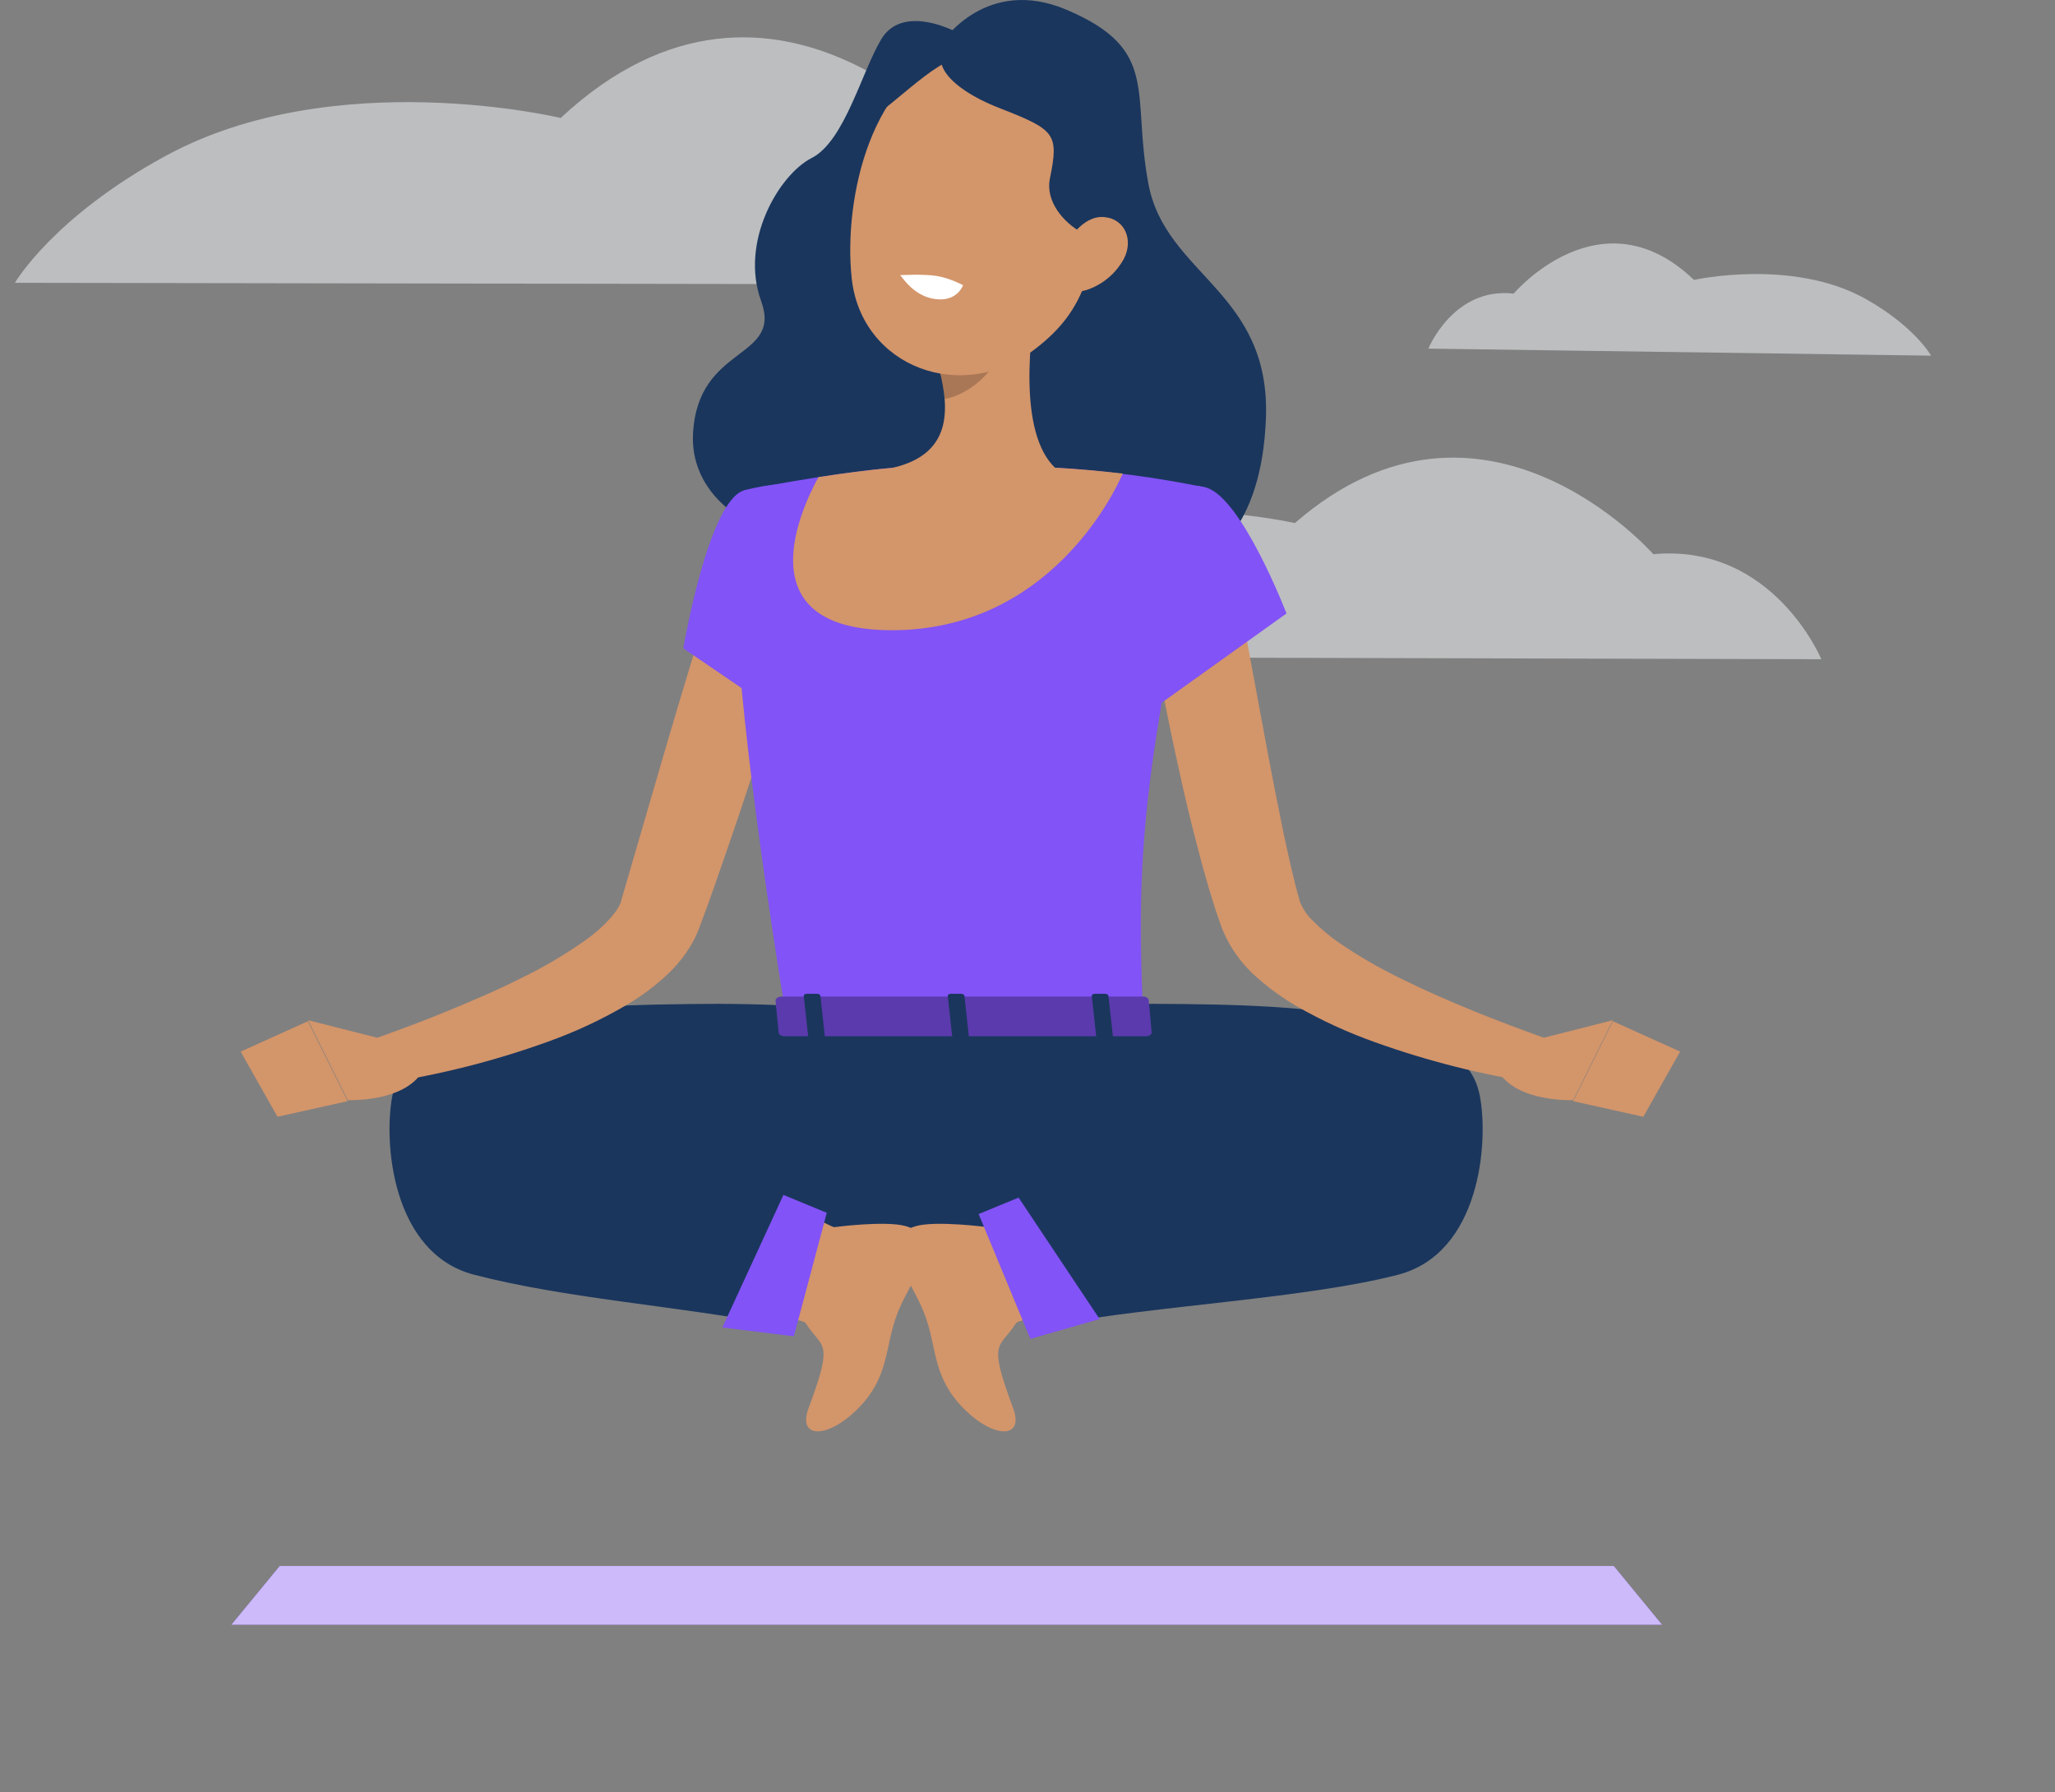 <svg width="172" height="150" viewBox="0 0 172 150" fill="none" xmlns="http://www.w3.org/2000/svg">
<rect x="0" y="0" width="172" height="150" fill="#808080" stroke="none"/>
<g opacity="0.5" clip-path="url(#clip0_2313_2319)">
<path d="M152.441 55.174C152.441 55.174 148.406 45.465 138.379 46.383C138.379 46.383 124.097 30.087 108.383 43.779C108.383 43.779 91.965 40.075 79.665 46.329C71.464 50.499 68.709 54.962 68.709 54.962L152.439 55.174H152.441Z" fill="#F8FCFF"/>
<path d="M97.622 23.83C97.622 23.83 92.99 11.898 81.448 13.039C81.448 13.039 65.029 -6.98 46.927 9.874C46.927 9.874 28.034 5.339 13.87 13.043C4.427 18.18 1.25 23.67 1.25 23.67L97.622 23.83Z" fill="#F8FCFF"/>
<path d="M119.554 29.175C119.554 29.175 121.659 23.997 126.689 24.575C126.689 24.575 133.996 15.946 141.782 23.43C141.782 23.43 150.061 21.58 156.191 25.04C160.277 27.348 161.627 29.767 161.627 29.767L119.556 29.178L119.554 29.175Z" fill="#F8FCFF"/>
</g>
<path d="M139.106 135.981H19.375L23.417 131.067H135.065L139.106 135.981Z" fill="#8253F6"/>
<path opacity="0.6" d="M139.106 135.981H19.375L23.417 131.067H135.065L139.106 135.981Z" fill="white"/>
<path d="M42.555 91.749C57.439 91.373 67.096 102.711 67.096 102.711C65.636 107.356 64.701 110.834 64.701 110.834C56.561 109.295 47.304 108.673 39.682 106.69C32.802 104.9 32.084 95.602 32.842 91.698C33.6 87.793 37.505 86.881 41.347 85.609C45.73 84.156 54.087 84.042 60.078 84.019C66.394 84.019 74.694 84.589 78.992 85.558C78.992 85.558 88.113 85.153 94.891 85.267C98.847 84.6 96.464 91.048 90.182 96.543C87.08 99.29 83.407 101.316 79.428 102.474C75.448 103.633 71.262 103.894 67.17 103.241H67.118" fill="#1A365D"/>
<path d="M114.141 91.749C99.257 91.373 86.05 102.711 86.05 102.711C87.509 107.356 88.444 110.834 88.444 110.834C96.584 109.295 109.393 108.673 117.014 106.69C123.9 104.9 124.613 95.602 123.855 91.698C123.097 87.793 119.192 86.881 115.35 85.609C110.966 84.156 102.609 84.042 96.618 84.019C90.302 84.019 82.002 84.589 77.704 85.558C77.704 85.558 68.584 85.153 61.812 85.267C57.85 84.6 60.233 91.048 66.514 96.543C69.614 99.286 73.282 101.31 77.256 102.468C81.23 103.626 85.41 103.89 89.498 103.241H89.55" fill="#1A365D"/>
<path d="M67.165 51.367C65.876 55.76 64.518 60.13 63.089 64.478C62.376 66.656 61.652 68.827 60.9 70.993C60.147 73.16 59.418 75.309 58.586 77.498L58.483 77.771L58.346 78.102C58.255 78.319 58.152 78.524 58.05 78.729C57.843 79.11 57.614 79.48 57.366 79.835C56.91 80.472 56.393 81.062 55.821 81.596C54.817 82.527 53.718 83.351 52.543 84.053C50.414 85.311 48.169 86.363 45.839 87.194C41.394 88.797 36.802 89.959 32.13 90.666L31.258 86.972C33.333 86.231 35.47 85.444 37.528 84.589C39.586 83.734 41.627 82.879 43.571 81.887C45.468 80.975 47.285 79.905 49.003 78.689C50.611 77.549 51.893 76.118 52.024 75.269L55.832 62.198C57.12 57.826 58.443 53.453 59.822 49.087L67.165 51.367Z" fill="#D3956A"/>
<path d="M32.745 87.154L25.785 85.387L29.103 92.079C29.103 92.079 33.823 92.284 35.373 89.656L32.745 87.154Z" fill="#D3956A"/>
<path d="M82.02 3.843C79.523 2.036 75.419 0.519 73.766 3.273C72.113 6.026 70.688 11.823 67.934 13.225C65.181 14.628 61.903 20.254 63.705 25.196C65.506 30.139 58.386 28.805 58.004 36.312C57.622 43.819 68.31 47.616 75.06 43.911C81.809 40.205 86.557 20.87 86.13 13.225C85.702 5.581 82.02 3.843 82.02 3.843Z" fill="#1A365D"/>
<path d="M78.885 3.512C78.885 3.512 82.544 -2.046 89.282 0.822C97.149 4.168 94.681 7.776 96.123 15.403C97.565 23.03 106.355 24.393 105.956 35.007C105.278 53.083 89.282 49.731 84.865 44.931C80.447 40.132 85.338 22.512 85.338 22.512L78.885 3.512Z" fill="#1A365D"/>
<path d="M20.142 88.015L23.226 93.47L29.097 92.165L25.774 85.473L20.142 88.015Z" fill="#D3956A"/>
<path d="M62.325 41.027C59.298 41.802 57.194 54.263 57.194 54.263L65.54 59.963C65.54 59.963 73.52 47.388 71.24 44.059C68.772 40.565 66.748 39.904 62.325 41.027Z" fill="#8253F6"/>
<path d="M62.324 41.027C62.324 41.027 58.847 42.247 65.835 85.387H95.689C95.187 73.24 95.17 65.749 100.978 40.816C96.799 39.952 92.562 39.394 88.301 39.146C83.279 38.901 79.18 38.741 74.751 39.146C68.925 39.676 62.324 41.027 62.324 41.027Z" fill="#8253F6"/>
<path d="M86.962 23.886C86.107 28.247 85.251 36.233 88.301 39.146C88.301 39.146 85.451 45.678 77.898 45.678C70.345 45.678 74.751 39.146 74.751 39.146C79.614 38.006 79.488 34.374 78.639 30.988L86.962 23.886Z" fill="#D3956A"/>
<path d="M88.301 39.146C83.279 38.901 79.181 38.741 74.746 39.146C72.648 39.334 70.453 39.63 68.504 39.932C67.216 42.264 62.102 52.747 74.649 52.747C87.805 52.747 93.289 41.221 93.973 39.636C92.212 39.431 90.262 39.243 88.301 39.146Z" fill="#D3956A"/>
<path opacity="0.2" d="M83.57 26.781L78.644 30.982C78.851 31.771 78.99 32.576 79.061 33.388C80.919 33.12 83.473 31.079 83.667 29.136C83.777 28.351 83.744 27.554 83.57 26.781Z" fill="black"/>
<path d="M92.707 15.643C91.339 22.808 90.9 25.869 86.778 29.102C80.576 33.97 72.077 30.715 71.285 23.282C70.572 16.595 72.943 6.004 80.405 4.043C82.042 3.608 83.762 3.598 85.403 4.014C87.045 4.43 88.552 5.258 89.784 6.419C91.016 7.581 91.931 9.038 92.443 10.652C92.954 12.266 93.045 13.984 92.707 15.643Z" fill="#D3956A"/>
<path d="M75.328 23.029C75.469 23.078 76.374 24.763 78.253 25.028C80.129 25.292 80.606 23.869 80.606 23.869C80.606 23.869 79.475 23.258 78.352 23.089C77.229 22.919 75.332 23.029 75.332 23.029H75.328Z" fill="white"/>
<path d="M79.938 3.273C77.367 4.715 79.072 7.263 83.712 9.07C88.352 10.877 88.631 11.208 87.873 14.959C87.115 18.709 93.876 22.181 93.961 18.305C94.046 14.428 95.426 7.075 91.818 5.029C88.209 2.982 82.657 1.774 79.938 3.273Z" fill="#1A365D"/>
<path d="M79.551 5.08C77.271 5.815 72.089 11.441 72.471 9.589C72.853 7.736 73.822 5.171 76.558 4.225C77.851 3.712 79.21 3.384 80.594 3.25L79.551 5.08Z" fill="#1A365D"/>
<path d="M94.064 21.663C93.393 22.898 92.276 23.832 90.941 24.273C89.168 24.843 88.273 23.31 88.757 21.634C89.196 20.123 90.639 18.009 92.423 18.168C94.207 18.328 94.868 20.146 94.064 21.663Z" fill="#D3956A"/>
<path d="M65.511 109.984L68.242 102.192C68.344 101.907 69.525 102.653 69.815 102.71C69.815 102.71 74.096 102.14 75.801 102.619C77.505 103.098 77.431 104.192 77.117 105.355C76.394 108.057 75.225 108.57 74.472 112.15C74.011 114.333 73.635 116.346 71.246 118.421C68.966 120.399 66.777 120.279 67.678 117.851C69.844 112.059 68.818 112.92 67.45 110.765C67.199 110.4 65.363 110.394 65.511 109.984Z" fill="#D3956A"/>
<path d="M86.967 109.984L84.231 102.192C84.129 101.907 82.949 102.653 82.658 102.71C82.658 102.71 78.377 102.14 76.672 102.619C74.968 103.098 75.042 104.192 75.356 105.355C76.08 108.057 77.248 108.57 78.001 112.15C78.462 114.333 78.839 116.346 81.227 118.421C83.507 120.399 85.696 120.279 84.796 117.851C82.629 112.059 83.656 112.92 85.024 110.765C85.274 110.4 87.11 110.394 86.967 109.984Z" fill="#D3956A"/>
<path d="M66.445 111.843L69.199 101.508L65.573 100.009L60.46 111.107L66.445 111.843Z" fill="#8253F6"/>
<path d="M86.238 112.059L81.911 101.61L85.257 100.236L92.035 110.4L86.238 112.059Z" fill="#8253F6"/>
<path d="M96.134 83.637L96.374 86.305C96.476 86.516 96.231 86.727 95.889 86.727H65.688C65.42 86.727 65.198 86.596 65.181 86.425L64.913 83.751C64.913 83.569 65.13 83.409 65.42 83.409H95.632C95.729 83.398 95.826 83.414 95.915 83.454C96.003 83.494 96.079 83.557 96.134 83.637Z" fill="#8253F6"/>
<path opacity="0.3" d="M96.134 83.637L96.374 86.305C96.476 86.516 96.231 86.727 95.889 86.727H65.688C65.42 86.727 65.198 86.596 65.181 86.425L64.913 83.751C64.913 83.569 65.13 83.409 65.42 83.409H95.632C95.729 83.398 95.826 83.414 95.915 83.454C96.003 83.494 96.079 83.557 96.134 83.637Z" fill="black"/>
<path d="M92.075 87.017H92.885C93.044 87.017 93.169 86.932 93.158 86.829L92.776 83.358C92.776 83.255 92.628 83.175 92.463 83.175H91.653C91.494 83.175 91.368 83.255 91.38 83.358L91.761 86.829C91.773 86.932 91.91 87.017 92.075 87.017Z" fill="#1A365D"/>
<path d="M67.968 87.017H68.777C68.937 87.017 69.056 86.932 69.045 86.829L68.669 83.358C68.669 83.255 68.515 83.175 68.355 83.175H67.546C67.386 83.175 67.261 83.255 67.272 83.358L67.654 86.829C67.665 86.932 67.802 87.017 67.968 87.017Z" fill="#1A365D"/>
<path d="M80.019 87.017H80.828C80.993 87.017 81.113 86.932 81.102 86.829L80.725 83.358C80.725 83.255 80.572 83.175 80.412 83.175H79.603C79.437 83.175 79.317 83.255 79.329 83.358L79.705 86.829C79.716 86.932 79.859 87.017 80.019 87.017Z" fill="#1A365D"/>
<path d="M103.63 49.657L106.075 62.836C106.491 65.025 106.913 67.208 107.358 69.369C107.574 70.446 107.825 71.512 108.059 72.567L108.435 74.123L108.8 75.457C109.032 76.054 109.392 76.593 109.854 77.036C110.499 77.694 111.203 78.291 111.958 78.82C113.67 80.003 115.474 81.049 117.35 81.95C119.277 82.907 121.289 83.779 123.324 84.612C125.359 85.444 127.463 86.225 129.504 86.96L128.631 90.654C124.021 89.954 119.489 88.808 115.099 87.234C112.805 86.422 110.59 85.403 108.481 84.19C107.328 83.515 106.244 82.73 105.243 81.847C104.013 80.788 103.039 79.465 102.393 77.976L102.261 77.651L102.176 77.406L102.022 76.973L101.72 76.095L101.19 74.385C100.855 73.245 100.546 72.124 100.261 71.022C99.671 68.795 99.138 66.568 98.659 64.341C97.667 59.883 96.817 55.443 96.088 50.934L103.63 49.657Z" fill="#D3956A"/>
<path d="M100.979 40.816C103.972 41.722 107.677 51.344 107.677 51.344L96.071 59.644C96.071 59.644 91.727 51.721 92.987 47.856C94.292 43.831 97.564 39.778 100.979 40.816Z" fill="#8253F6"/>
<path d="M128.022 87.154L134.993 85.387L131.67 92.079C131.67 92.079 126.956 92.284 125.399 89.656L128.022 87.154Z" fill="#D3956A"/>
<path d="M140.625 88.015L137.541 93.47L131.67 92.165L134.993 85.473L140.625 88.015Z" fill="#D3956A"/>
<defs>
<clipPath id="clip0_2313_2319">
<rect width="170.625" height="94.375" fill="white" transform="translate(1.25 3.125)"/>
</clipPath>
</defs>
</svg>
